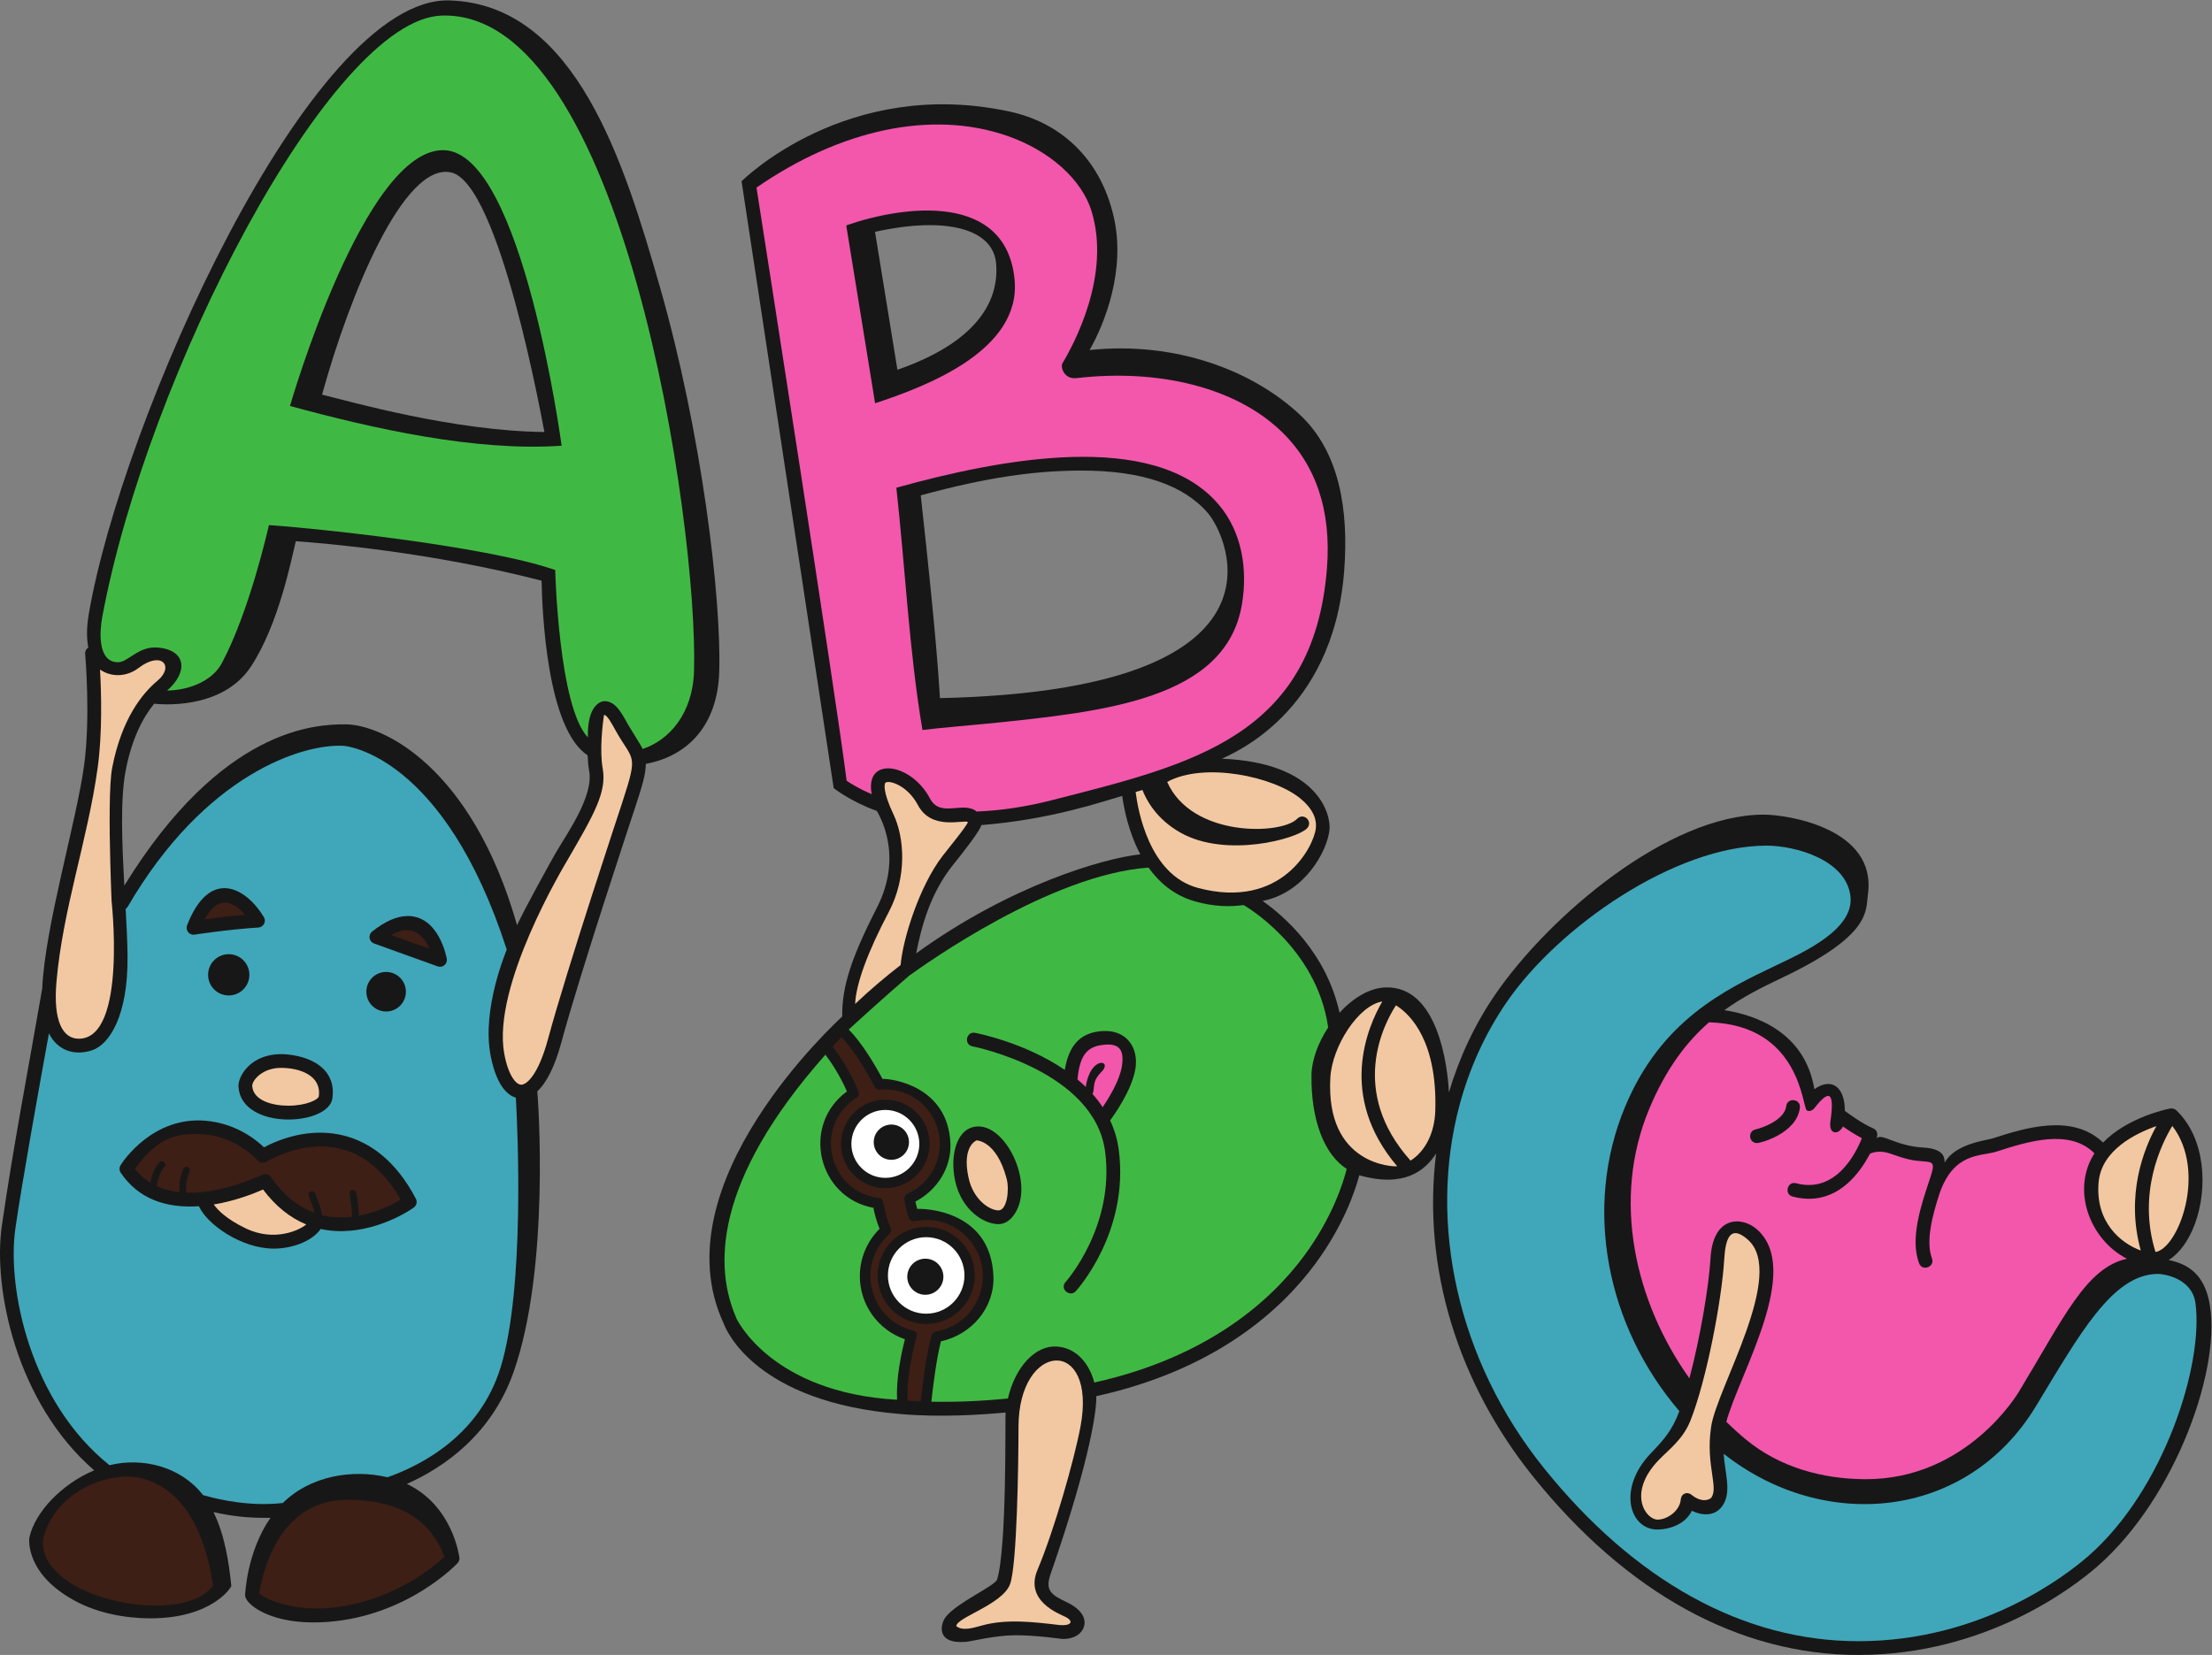 <?xml version="1.0" encoding="UTF-8" standalone="no"?>
<svg
   xmlns:dc="http://purl.org/dc/elements/1.1/"
   xmlns:cc="http://creativecommons.org/ns#"
   xmlns:rdf="http://www.w3.org/1999/02/22-rdf-syntax-ns#"
   xmlns:svg="http://www.w3.org/2000/svg"
   xmlns="http://www.w3.org/2000/svg"
   viewBox="0 0 857.16 641.48"
   height="641.48"
   width="857.16"
   xml:space="preserve"
   id="svg2"
   version="1.1"><rect x="0" y="0" width="857.16" height="641.48" fill="#808080" stroke="none"/><defs
     id="defs6" /><g
     transform="matrix(1.333,0,0,-1.333,0,641.48)"
     id="g10"><g
       transform="scale(0.1)"
       id="g12"><path
         id="path14"
         style="fill:#181717;fill-opacity:1;fill-rule:nonzero;stroke:none"
         d="m 1917.46,3981.04 c -102.61,356.97 -243.12,817.96 -610,830 -406.675,13.33 -956.667,-1231.67 -1049.671,-1786.36 -5.754,-34.3 -6.555,-66.19 -1.117,-95.43 -6.121,-4 -9.801,-10.9 -9.133,-18.35 0.16,-1.82 16.246,-184.36 -3.226,-325.47 C 221.773,2422.03 130.645,2117.79 122.754,1938.1 84.965,1718.8 37.504,1472.84 5.156,1246.37 -20.543,1066.48 46.891,733.352 273.727,536.828 180.621,497.922 101.301,415.344 85.406,341.496 84.293,336.367 73.125,231.621 225.824,153.242 c 58.692,-30.117 133.942,-46.726 211.821,-46.726 178.562,0 235.242,90.398 234.812,94.519 -6.871,65.559 -18.301,146.223 -51.887,214.434 51.403,-11.68 101.719,-17.918 165.68,-16.699 -69.07,-99.696 -73.477,-222.118 -73.672,-223.868 -2.66,-23.894 64.371,-80.351 197.418,-80.351 241.114,0 398.684,149.531 420.424,172.832 5.04,5.41 6.69,13.164 4.28,20.156 -0.54,1.555 -19.4,146.973 -151.96,209.777 106.58,47.567 245.89,142.411 310.25,325.43 106.92,304.054 71.09,795.194 68.96,816.024 -0.01,0.04 -0.04,0.08 -0.04,0.12 27.4,25.39 51.4,73.58 69.85,141.93 55.06,203.91 208.33,664.42 214.72,684.02 19.15,58.84 30.96,95.38 30.91,126.3 124.81,23.07 208.78,115.13 213.4,267.62 6.49,214.17 -50.47,694.83 -173.33,1122.28 z M 6421.35,1031.48 c -16.21,72.93 -57.23,104.56 -116.68,116.85 31.4,20.3 57.89,56.4 75.94,105.07 37.79,102.01 31.58,247.62 -53.07,329.39 -7.27,8.09 -18.99,6.21 -19.1,6.19 -6.84,-1.35 -123.87,-25.31 -194.79,-99.05 -89.8,86.3 -228.49,41.88 -321.74,11.95 -16.77,-5.4 -108.63,-15.01 -138.63,-70.17 -1.68,6.49 6.06,39.95 -61.4,43.66 -82,4.51 -119.01,42.34 -136.67,27.48 5.79,14.02 -0.56,24.56 -10.05,28.52 -31.31,13.04 -73.87,44.43 -82.13,50.63 0.23,69.72 -38.65,98.83 -88.6,63.07 -27.98,169.79 -176.83,216.9 -261.75,229.86 54.18,39.05 111.01,67.23 167.61,94.11 262.17,124.5 243.05,195.75 249.67,242 27.5,192.5 -233.59,232.5 -302.5,232.5 -277.75,0 -624.32,-294.8 -780.92,-523.25 -58.94,-85.98 -104.04,-182.15 -134.49,-284.36 -3.94,77.7 -32.09,308.86 -183.2,305.16 -47.07,-1.16 -95.63,-30.58 -134.77,-73.7 -38.61,175.7 -162.79,282.21 -223.73,325.16 120.86,23.49 187.25,142.35 194.47,206.24 4.97,43.73 -31.11,196 -312.67,207.31 26.93,14.09 322.87,129 355.31,544.94 14.16,181.63 -14.92,348.57 -128.34,455 -137.69,129.23 -362.44,214.68 -611.66,188.33 44.42,78.21 105.82,233.08 70,388.33 -40,173.34 -158.82,273.98 -301.67,305 -475.77,103.34 -780.01,-202.49 -780.01,-202.49 l 267.81,-1764.63 c 0,0 48.04,-38.4 125.69,-66.49 3.43,-8.44 79.85,-124.72 -0.15,-281.38 -76.9,-150.58 -101.67,-231.67 -100.77,-316.19 -11.92,-12 -534.24,-485.49 -344.5,-892.875 6.8,-18.704 92.6,-228.684 513.91,-263.067 116.35,-10.371 239.05,-1.816 305.44,4.414 -1.46,-13.535 4.25,-391.457 -24.51,-485.351 -5.81,-18.985 -114.99,-66.106 -148.85,-108.34 -16,-19.953 -31.14,-80.266 57.49,-73.235 17.38,1.379 85.74,19.219 143.82,19.23 65.05,0.008 133.3,-10.82 138.27,-10.82 39.15,0 57.89,19.609 62.29,37.988 10.11,42.195 -46.51,66.914 -51.65,69.394 -43,20.77 -62.8,32.832 -46.24,80.567 121.13,349.101 134.96,488.953 132.96,518.027 348.09,76.754 538.54,251.527 637.19,385.467 82.15,111.56 115.65,212.17 127.52,256.92 130.96,-37.14 191.08,13.7 223.36,63.25 -41.68,-333.57 65.2,-669.895 282.02,-939.582 C 4729.57,179.297 5056.48,0 5402.29,0 c 371.21,0 625.8,197.207 695,257.656 230.07,200.989 365.41,587.676 324.06,773.824 z M 2732.46,2782.29 v 0 c -3.71,52.75 -8.1,157.55 -55.83,589.58 192.92,52.66 332.41,72.09 468.91,72.09 173.11,0 296.49,-41.96 366.73,-124.73 54.59,-64.33 273.57,-513.64 -779.81,-536.94 z m -188.75,1355.87 v 0 c 211.25,46.63 343.12,6.63 351.9,-91.08 10.41,-115.72 -63.26,-232.38 -286.81,-309.98 l -65.09,401.06 z m 119.6,-2098.1 v 0 c 14.89,76.1 40.4,174.73 108.33,258.77 31.95,39.52 76.76,97.15 81.07,114.27 204.75,16.27 354.84,69.42 409.63,84.86 4.63,-34.64 17.78,-104.53 52.64,-169.86 -104.23,-10.98 -376.29,-88.64 -651.67,-288.04 z M 1310.79,4311.04 v 0 c 141.67,-30 266.32,-728.64 271.8,-754.96 -263.64,2.94 -561.71,87.78 -646.383,108.71 79.923,289.39 236.813,675.42 374.583,646.25 z M 1615.66,2332.5 c -11.03,-19 -91.05,-163.31 -112.59,-210.55 -131.33,461.41 -391.13,584.09 -499.36,584.09 -82.62,0 -357.94,-6.96 -642.233,-468.87 -6.731,120.84 -12.293,250.8 3.953,335.08 18.062,93.7 50.797,154.59 82.707,193.82 11.293,-1.26 196.574,-21.69 281.82,108.72 80.262,122.79 115.926,306.21 130,363.75 80.176,-5.83 387.313,-30.5 714.403,-114.7 1.8,-87.91 15.01,-430.09 133.9,-507.82 0.55,-15.84 1.92,-31.52 4.51,-46 13.11,-73.44 -64.93,-182.08 -97.11,-237.52 v 0" /><path
         id="path16"
         style="fill:#40b944;fill-opacity:1;fill-rule:nonzero;stroke:none"
         d="m 3812.46,1686.04 c 0.55,42.98 18.97,93.78 48.56,138.71 -33.52,235.54 -245.22,355.4 -245.79,355.8 -36.97,-4.85 -84.31,-5.95 -143.37,11.29 -59.36,17.31 -102.19,54.41 -133.07,97.67 -284.66,-20.14 -647.58,-279.72 -695.96,-314.42 -66.21,-56.56 -171.21,-152.1 -175.54,-156.54 37.63,-37.42 75.26,-101.03 98.18,-143.52 25.93,1.18 191.36,-20.24 197.42,-188.99 2.52,-70.56 -39.56,-135.19 -101.72,-167.64 1.36,-8.07 2.99,-13.21 5.45,-21.52 8.94,1.25 213.34,2.5 221.27,-195.38 3.68,-91.93 -63.58,-170.16 -152.58,-189.496 -13.18,-50.969 -23.14,-132.305 -27.83,-175.566 66.15,-1.465 140.01,1.171 222.52,9.296 22.27,95.899 82.01,154.082 140.16,151.141 78.55,-3.965 105.78,-82.254 110.93,-104.707 333.01,74.16 515.1,240.372 609.42,367.752 84.43,114.04 115.56,217.95 124.35,253.39 -64.78,41.6 -104.08,141.06 -102.4,272.73 z M 2499.53,1101.5 c 0,51.64 20.79,101.17 57.4,137.57 -9.68,24.37 -14.99,45.3 -17.9,61.1 -162.02,30 -210.73,240.76 -76.94,338.42 -21.58,49.01 -47.25,86.56 -62.59,106.89 -327.73,-370.25 -323.26,-620.15 -258.74,-766.367 0.22,-0.519 0.43,-1.047 0.61,-1.574 0.23,-0.633 101.09,-214.832 466.29,-235.41 -2.67,61.719 11.36,130.723 23,175.891 -77.94,26.668 -131.13,100.03 -131.13,183.48 z m 445.08,174.06 v 0 c -11.68,-14.75 -26.65,-22.86 -42.17,-22.86 -41.14,0 -107.5,39.56 -126.21,127.51 -14.89,70 3.14,156.59 68.34,156.59 85.32,0 166.66,-177.13 100.04,-261.24 z m 355.9,427.96 c -10.47,-61.68 -62.25,-134.25 -73.34,-149.26 12.22,-26.05 21.05,-54.46 25.12,-85.63 30.84,-236.47 -118.65,-404.03 -125.03,-411.05 -16.61,-18.25 -48.07,6.58 -29.6,26.91 1.42,1.56 143.36,161.33 114.96,378.96 -30.7,235.4 -382.05,305.59 -385.59,306.28 -25.84,4.97 -18.35,44.18 7.52,39.29 9.39,-1.81 145.9,-29.07 260.85,-107.81 11.79,72.42 45.93,109.56 110.95,113.06 68.73,3.69 104.65,-48.86 94.16,-110.75 v 0" /><path
         id="path18"
         style="fill:#f257ac;fill-opacity:1;fill-rule:nonzero;stroke:none"
         d="m 3720.61,3561.91 c -130.82,122.78 -350.06,178.69 -591.09,150.9 -37.06,-4.27 -47.08,32.96 -41.08,42.94 34.22,56.93 141.31,256.59 84.88,441.96 -28.39,93.3 -123.24,177.71 -247.52,220.3 -216.45,74.16 -480.69,19.03 -726.66,-151.21 22.36,-142.8 229.96,-1470.87 262.09,-1724.73 10.69,-7.42 35.16,-22.97 72.84,-39.05 -21.33,111.64 114.7,91.55 169.43,-12.69 30.19,-57.49 96.72,-5.8 135.62,-37.79 69.92,2.66 143.31,13.65 218.38,32.87 403.34,103.23 761.39,183.06 800.02,674.69 13.26,168.92 -32.79,304.11 -136.91,401.81 z m -1176.65,77.83 -83.94,517.18 c 173.92,60.38 465.04,94.42 489.37,-157.51 19.86,-205.67 -255.85,-310.62 -405.43,-359.67 z m 1066.57,-583.62 c -45.78,-277.68 -399.35,-313.48 -741.27,-348.09 -56.36,-5.71 -132.97,-11.61 -187.63,-18.5 -38.5,226.83 -50.46,474.5 -75.92,704.54 296.31,82.49 749.37,172.2 937.04,-48.95 67.97,-80.09 84.42,-188.04 67.78,-289 v 0" /><path
         id="path20"
         style="fill:#3fa7b9;fill-opacity:1;fill-rule:nonzero;stroke:none"
         d="m 1499.63,1620.46 c -24.17,7.2 -55.79,34.17 -73.03,120.4 -27.78,138.85 46.94,309.02 46.49,310.39 -181.72,562.29 -463.06,591.68 -474.277,592.32 -118.711,6.68 -402.836,-82.21 -627.407,-467.61 -1.566,-2.69 -3.695,-4.82 -6.113,-6.44 2.75,-49.36 5.062,-95.88 5.5,-136.61 1.863,-175.67 -53.668,-257.45 -101.789,-274.11 -50.231,-17.39 -100.918,-2.93 -126.754,48.59 C 117.719,1672.88 63.668,1373.12 44.758,1240.7 19.672,1065.14 88.082,735.773 318.355,551.73 c 97.536,24.18 209.079,-5.292 271.743,-86.828 50.523,-14.636 138.75,-33.535 232.125,-23.054 78.129,77.715 199.457,99.48 304.397,74.882 103.68,36.805 268.36,124.297 328.63,319.278 71.08,229.912 49.46,695.222 44.38,784.452 z M 838.023,1745.9 v 0 c 78.688,-8.82 138.7,-49.08 128.43,-126.66 -10.887,-82.28 -263.941,-94.2 -273.109,32.01 -1.242,17.1 8.195,38.7 24.629,56.37 27.804,29.89 70.976,43.75 120.05,38.28 z m -173.066,171.8 v 0 c -33.137,0 -60,26.86 -60,60 0,33.13 26.863,60 60,60 33.133,0 60,-26.87 60,-60 0,-33.14 -26.867,-60 -60,-60 z m -121.144,203.91 v 0 c 65.273,168.01 170.468,111.34 223.261,23.93 7.766,-12.84 -0.937,-29.41 -15.922,-30.31 -81.433,-4.89 -184.66,-20.48 -185.691,-20.64 -15.27,-2.27 -27.18,12.77 -21.648,27.02 z m 659.057,-820.57 v 0 c -37.08,-26.61 -152.19,-88.49 -270.628,-62.38 -26.926,-38.24 -87.207,-57.09 -136.027,-57.09 -94.383,0 -194.324,70.27 -217.977,123.29 -97.664,-6.58 -177.066,22.53 -227.386,97.52 -4.375,6.53 -4.536,15 -0.403,21.68 9.602,15.52 95.922,141.65 246.129,129.41 88.18,-7.18 147.129,-54.47 170.844,-77.38 139.137,73.1 327.188,69.23 441.508,-149.54 4.62,-8.82 2.03,-19.7 -6.06,-25.51 z m -137.91,627.5 v 0 c 0,31.75 25.74,57.5 57.5,57.5 31.75,0 57.5,-25.75 57.5,-57.5 0,-31.76 -25.75,-57.5 -57.5,-57.5 -31.76,0 -57.5,25.74 -57.5,57.5 z m 227.05,77.2 v 0 c -5.49,-4.63 -12.98,-5.92 -19.67,-3.52 l -185,66.66 c -14.66,5.28 -17.88,24.67 -5.73,34.41 37.5,30.09 72.38,45.34 103.68,45.34 90.51,0 112.63,-119.04 113.53,-124.11 1.24,-7.02 -1.35,-14.18 -6.81,-18.78 v 0" /><path
         id="path22"
         style="fill:#f257ac;fill-opacity:1;fill-rule:nonzero;stroke:none"
         d="m 3261.07,1710.21 c -6.99,-41.25 -38.06,-91.47 -55.62,-117.31 -8.92,13.48 -18.72,26.24 -29.33,38.21 8.01,20.11 -3.37,35.14 25.86,64.37 34.31,34.36 -32.25,48.69 -45.58,-43.81 -7.76,7.55 -15.83,14.74 -24.1,21.63 6.84,78.5 33.93,96.88 77.92,101.16 41.99,4.04 59.49,-13.35 50.85,-64.25 v 0" /><path
         id="path24"
         style="fill:#f2c8a2;fill-opacity:1;fill-rule:nonzero;stroke:none"
         d="m 164.047,1956 c 18.133,212.08 90.941,414.18 119.894,623.96 13.981,101.34 10.493,220 6.856,285.33 34.058,-23.51 78.266,-20.99 112.047,4.69 67.769,51.51 104.363,4.1 55.14,-36.91 -45.117,-37.6 -104.617,-112.05 -131.832,-253.25 -18.75,-97.28 4.883,-511.9 -2.66,-379.57 -0.301,5.25 48.328,-408.4 -94.484,-408.36 -46.66,0.02 -74.61,51.22 -64.961,164.11 z m 673.937,-358.85 c 52.852,0 87.539,17.71 88.813,27.34 8.039,60.69 -55.211,82.64 -110.133,82.64 -54.992,0 -84.457,-37.45 -83.426,-52.99 3.055,-42.07 58.332,-56.99 104.746,-56.99 z m -73.32,-243.75 c -25.648,-11.39 -80.035,-33.01 -143.226,-43.5 10.949,-15.65 36.125,-42.07 92.222,-69.19 85.5,-41.33 158.824,-4.17 176.649,11.08 -47.356,19.44 -89.395,53.32 -125.645,101.61 z M 1788.14,2690.64 c -9.44,17.04 -24.22,44.77 -32.42,42.58 -3.81,-26.39 -13.17,-102.42 -3.58,-156.17 12.17,-68.14 -25.94,-133.81 -101.89,-264.64 -10.99,-18.94 -220.29,-366.37 -184.43,-563.7 11.41,-62.79 33.89,-90.58 49.53,-90.58 15.54,0 49.42,28.02 77.8,133.12 55.35,205.02 208.92,666.43 215.29,685.98 48.52,149.08 32.22,118.49 -20.3,213.41 v 0" /><path
         id="path26"
         style="fill:#f2c8a2;fill-opacity:1;fill-rule:nonzero;stroke:none"
         d="m 2583.48,2160.04 c 54.11,102.6 45.88,216.85 13.71,284.59 -31.89,67.14 -26.34,89.49 -23.11,91.8 11.78,8.43 64.92,-9.29 94,-64.69 40.16,-76.49 134.35,-41.28 145.67,-50.01 -3.84,-12.17 -56.55,-76.07 -73.81,-98.51 -67.49,-87.74 -115.69,-242.19 -121.83,-317.09 -44.48,-34.41 -88.81,-71.94 -132.29,-113.1 2.59,57.99 36.11,150.29 97.66,267.01 z m 318.96,-867.34 c -23.26,0.01 -72.68,28.11 -87.09,95.83 -19.84,93.27 24.4,107.89 23.88,107.81 -1.77,-0.3 57.4,1.37 87.09,-111.54 8.5,-32.31 1.14,-92.1 -23.88,-92.1 z m 1270.02,290.83 c -1.89,-66.54 -29.75,-119.29 -71.99,-146.14 -180.33,201.53 -77.81,396.88 -42.46,451.61 44.24,-27.18 120.12,-107.03 114.45,-305.47 z m -390.92,905.81 c 32.31,-26.95 46.96,-55.9 43.54,-86.05 -5.9,-52.14 -98.87,-237.25 -342.03,-173.06 -143.09,37.79 -175.22,227.74 -181.72,279 6.62,1.96 13.22,3.95 19.78,5.95 10.39,-27.22 39.77,-84.91 112.17,-124.98 132.5,-73.33 336.29,-17.32 366,13.12 19.27,19.76 -9.36,47.69 -28.64,27.93 -45.78,-46.91 -306.01,-54.55 -377.61,107.36 106.93,58.68 310.04,16.21 388.51,-49.27 z m 85.84,-809.93 c 5.28,90.36 81.33,209.53 151.02,220.74 -42.35,-72.55 -130.82,-274.53 43.16,-479.04 -9.08,-2.06 -209.1,2.42 -194.18,258.3 z M 3141.13,664.699 c -17.99,-96.476 -77.01,-303.664 -125.05,-417.051 -38.6,-91.125 63.47,-127.91 80.98,-136.894 28.69,-14.738 12.7,-27.285 -18.51,-23.606 -72.25,8.535 -153.49,18.641 -225.34,-1.883 -32.19,-9.191 -56.75,-14.609 -73.11,-1.523 -1.12,24.649 134.2,62.832 156.11,122.012 20.17,54.441 24.58,348.309 24.58,456.953 0.01,251.289 229.21,264.023 180.34,1.992 v 0" /><path
         id="path28"
         style="fill:#f2c8a2;fill-opacity:1;fill-rule:nonzero;stroke:none"
         d="m 4977.27,525.773 c 5.03,-34.25 7.24,-52.812 -1.84,-67.578 -4.08,-6.621 -27.97,-17.16 -57.64,7.176 -12.99,10.664 -30.23,4.836 -31.93,-14.226 -2.68,-30.188 -36.17,-56.582 -65.9,-57.61 -36.25,-1.25 -89.86,77.219 1.25,172.5 30.16,31.543 71.19,60.215 93.18,116.004 46.61,118.195 90.96,349.441 98.03,469.501 3.75,63.56 19.42,99.39 68.48,56.17 112.69,-99.31 -89.67,-430.55 -106.56,-543.726 -8.77,-58.789 -2.29,-102.82 2.93,-138.211 z m 1288.75,645.977 c -53.29,171.53 17.5,314.84 48.92,366.56 101.68,-133.1 17.52,-356.44 -48.92,-366.56 z m 2.59,366.05 c -36.34,-65.93 -90.07,-200.07 -45.35,-361.75 -57.62,21.01 -132.87,81.82 -122.54,198.75 8.23,93.07 106.86,141.66 167.89,163 v 0" /><path
         id="path30"
         style="fill:#ffffff;fill-opacity:1;fill-rule:nonzero;stroke:none"
         d="m 2672.46,1486.04 c 0,54.45 -44.3,98.75 -98.75,98.75 -54.46,0 -98.75,-44.3 -98.75,-98.75 0,-54.46 44.29,-98.75 98.75,-98.75 54.45,0 98.75,44.29 98.75,98.75 z m 20,-271.25 c -61.35,0 -111.25,-49.91 -111.25,-111.25 0,-61.35 49.9,-111.255 111.25,-111.255 61.34,0 111.25,49.905 111.25,111.255 0,61.34 -49.91,111.25 -111.25,111.25 z m -2.5,-167.5 c -29,0 -52.5,23.5 -52.5,52.5 0,28.99 23.5,52.5 52.5,52.5 28.99,0 52.5,-23.51 52.5,-52.5 0,-28.85 -23.66,-52.5 -52.5,-52.5 z m -98.75,392.5 c -28.31,0 -51.25,22.94 -51.25,51.25 0,28.3 22.94,51.25 51.25,51.25 28.3,0 51.25,-22.95 51.25,-51.25 0,-28.16 -23.1,-51.25 -51.25,-51.25 v 0" /><path
         id="path32"
         style="fill:#3e1f15;fill-opacity:1;fill-rule:nonzero;stroke:none"
         d="m 595.551,2139.24 c 29.64,3.98 73.605,9.45 116.633,13.2 -44.27,50.14 -84.789,47.26 -116.633,-13.2 z m 337.258,-660.78 c -86.848,0 -157.731,-43.9 -158.438,-44.34 -8.473,-5.33 -19.641,-3.58 -26.051,4.14 -0.527,0.63 -57.715,67.42 -154.984,75.35 -95.109,7.75 -142.313,-21.86 -201.324,-99.91 12.863,-16.48 28.078,-29.94 45.375,-40.61 6.984,41.77 24.996,58.75 25.828,59.5 10.476,9.54 23.887,-5.08 13.562,-14.7 -0.476,-0.47 -15.765,-15.98 -20.644,-54.81 19.504,-8.98 41.355,-14.75 65.461,-17.38 -3.567,35.85 10.336,65.74 11,67.13 6.394,13.46 24.449,4.86 18.058,-8.58 -0.3,-0.66 -13.035,-28.51 -8.8,-59.91 110.543,-3.97 220.027,54.43 229.343,54.2 6.395,-0.16 12.618,-3.07 16.465,-8.64 35.957,-52.06 78.508,-86.9 127.012,-104.42 -10.484,41.63 -26.359,55.59 -12.262,62.13 5.008,2.3 10.953,0.16 13.281,-4.86 0.653,-1.39 14.641,-31.77 20.95,-63.93 36.754,-9.66 76.259,-5.87 86.469,-4.66 0.66,52.54 -16.34,73.79 0.55,77.48 5.41,1.19 10.73,-2.25 11.9,-7.64 0.36,-1.64 7.45,-34.72 7.55,-66.76 54.19,10.21 99.37,33.67 121.6,46.87 -58.25,102.44 -136.19,154.35 -231.901,154.35 z m 204.551,614.92 110.93,-39.97 c -22.49,53.45 -62.24,67.83 -110.93,39.97 v 0" /><path
         id="path34"
         style="fill:#3e1f15;fill-opacity:1;fill-rule:nonzero;stroke:none"
         d="M 124.766,334.23 C 158.086,481.457 325.723,537.324 414.68,512.996 559.469,473.398 604.938,304.023 619.188,201.652 534.203,81.184 114.008,159.395 124.766,334.23 Z M 1292.29,285.969 C 1259,254.746 1133.93,149.57 947.672,135.977 c -83.977,-6.153 -169.094,19.726 -194.102,43.195 7.344,45.535 50.059,271.992 256.18,271.992 218.96,0 265.19,-125.41 282.54,-165.195 v 0" /><path
         id="path36"
         style="fill:#3e1f15;fill-opacity:1;fill-rule:nonzero;stroke:none"
         d="m 2693.71,1264.82 c -28.07,0 -45.59,-11.25 -51.85,6.29 -6.59,18.51 -10.92,36.88 -12.86,54.61 -0.72,6.66 2.94,13.04 9.06,15.76 57.08,25.47 93.97,82.2 93.97,144.56 0,93.27 -80.6,166.69 -173.93,157.51 -6.28,-0.61 -12.23,2.61 -15.16,8.15 -34.74,65.7 -69.12,116.77 -97.04,144.67 -1.27,-1.36 -18.26,-19.68 -25.36,-27.49 17.01,-21.87 49.42,-67.87 74.98,-130.05 2.86,-6.94 0.3,-14.92 -6.04,-18.93 -126.12,-79.57 -81.72,-272.95 64.88,-290.86 20.25,-2.48 8.64,-26.47 35.07,-87.8 2.64,-6.11 1.05,-13.23 -3.93,-17.65 -97.9,-86.95 -58.9,-247.789 67.75,-280.133 9.98,-2.547 13.75,-9.25 11.06,-19.051 -9.55,-34.64 -29.43,-116.496 -25.64,-184.855 12.3,-0.86 24.93,-1.571 37.85,-2.129 4.92,46.016 16.12,138.605 31.62,192.219 1.65,5.711 6.44,9.968 12.31,10.937 79.14,13.067 136.58,80.742 136.58,160.922 0,90.06 -73.27,163.32 -163.32,163.32 z m -120,92.47 v 0 c -71,0 -128.75,57.75 -128.75,128.75 0,70.99 57.75,128.75 128.75,128.75 70.99,0 128.75,-57.76 128.75,-128.75 0,-71 -57.76,-128.75 -128.75,-128.75 z m 118.75,-395.005 c -77.89,0 -141.25,63.375 -141.25,141.255 0,77.88 63.36,141.25 141.25,141.25 77.88,0 141.25,-63.37 141.25,-141.25 0,-77.51 -63.75,-141.255 -141.25,-141.255 v 0" /><path
         id="path38"
         style="fill:#f257ac;fill-opacity:1;fill-rule:nonzero;stroke:none"
         d="m 5107.44,1488.54 c -23.44,0 -27.42,34.14 -4.51,39.48 23.32,5.46 84.92,28.29 89.67,67.9 3.12,26.09 42.85,21.42 39.7,-4.77 -9.06,-75.57 -117.03,-103.55 -124.86,-102.61 z m 981.19,-30.02 c -72.77,73.22 -194.67,34.1 -284.49,5.27 -45.98,-14.77 -123.71,-0.84 -165.96,-122.05 -20.29,-62.72 -40.78,-138.25 -21.99,-188.72 9.22,-24.72 -28.24,-38.74 -37.48,-13.97 -26.58,71.35 5.12,166.47 30.61,242.9 16.11,48.36 13.65,51.33 -20.04,53.5 -28.79,1.87 -46.45,5.37 -94.16,22.37 -30.12,10.72 -52.21,2.9 -58.67,0.05 -4.54,-4.3 -73.75,-165.47 -225.41,-124.9 -25.41,6.8 -15.14,45.5 10.35,38.63 114.94,-30.73 173.4,86.53 191.09,131.01 -19.82,10.31 -40.31,23.82 -54.92,34.01 -13.89,-25.88 -42.01,-23.16 -36.56,14.42 13.51,93.19 -6.53,90.16 -46.51,38.97 -5.15,-6.61 -14.57,-10.8 -21.87,-6.76 -13.71,7.58 -17.66,249.04 -284.49,256.34 -65.22,-56.98 -125.08,-134.88 -174.01,-252.3 -109.39,-262.55 -41.99,-559.25 117.01,-783.013 30.94,116.895 56.37,264.683 61.37,349.603 7.34,125.01 92.34,121.3 134.84,83.83 133.09,-117.33 -49.53,-416.343 -88.92,-559.671 17.95,-17.687 36.52,-34.551 55.68,-50.5 99.96,-83.164 224.96,-115.5 345.86,-116.504 300,-2.5 449.38,255 449.38,255 129.14,213.008 194.59,360.005 313.75,386.045 -108.58,55.65 -162.64,200.82 -94.46,306.44 v 0" /><path
         id="path40"
         style="fill:#3fa7b9;fill-opacity:1;fill-rule:nonzero;stroke:none"
         d="M 6070.98,287.773 C 6004.43,229.648 5759.57,40 5402.29,40 c -333.27,0 -649.4,174.133 -914.24,503.566 -251.31,312.618 -336.9,710.734 -245.51,1053.964 28.42,106.77 73.98,208.23 136.99,300.15 150.86,220.05 490.47,455.66 755.61,455.66 85.43,0 232.22,-41.79 244.16,-147.41 10.84,-95.98 -134.34,-161.78 -216.21,-200.78 -148.79,-70.88 -333.95,-159.1 -439.09,-411.42 -122.14,-293.11 -54.06,-637.597 157.88,-884.675 -21.27,-57.676 -46.68,-84.739 -82.74,-122.453 -99.08,-103.594 -61.39,-221.817 18.32,-221.817 38.79,0 82.99,17.16 100.53,54.356 32.28,-15.02 69.98,-16.883 91.5,18.078 24.18,39.277 4.53,92.558 1.27,147.832 290.57,-229.504 706.23,-193.379 907.13,137.273 127.42,209.836 223.3,385.636 355.49,385.636 16.44,0 99.08,-11.92 108.91,-85.16 23.94,-178.335 -91.16,-542.683 -311.31,-735.027 v 0" /><path
         id="path42"
         style="fill:#40b944;fill-opacity:1;fill-rule:nonzero;stroke:none"
         d="M 1283.18,4766.93 C 961.977,4755.29 427.91,3723.66 297.125,3017.39 c -7.148,-38.58 -14.77,-130.75 45.988,-130.75 30.047,0.01 58.864,47.73 116.117,42.65 84.016,-7.46 87.086,-72.9 26.532,-124.98 71.718,1.35 133.824,32.18 159.047,79.47 79.293,148.66 132.949,384.18 136.933,401.57 103.758,-6.2 623.928,-58.21 832.258,-130.53 0,0 9.71,-397.53 94.97,-486.7 -2.14,94.17 37.83,105.31 48.09,105.31 30.98,0 48.03,-30.81 66.08,-63.43 7.85,-14.2 40.47,-65.02 45.08,-75.51 76.78,25.27 145.51,102.44 149.24,225.48 12.91,425.89 -206.67,1926.07 -734.28,1906.96 z M 842.988,3631.76 c 0,0 215.962,751.85 448.402,743.82 227.74,-7.88 341.24,-859.35 341.24,-859.35 -250.43,-17.3 -546.26,49.43 -789.642,115.53 v 0" /></g></g></svg>